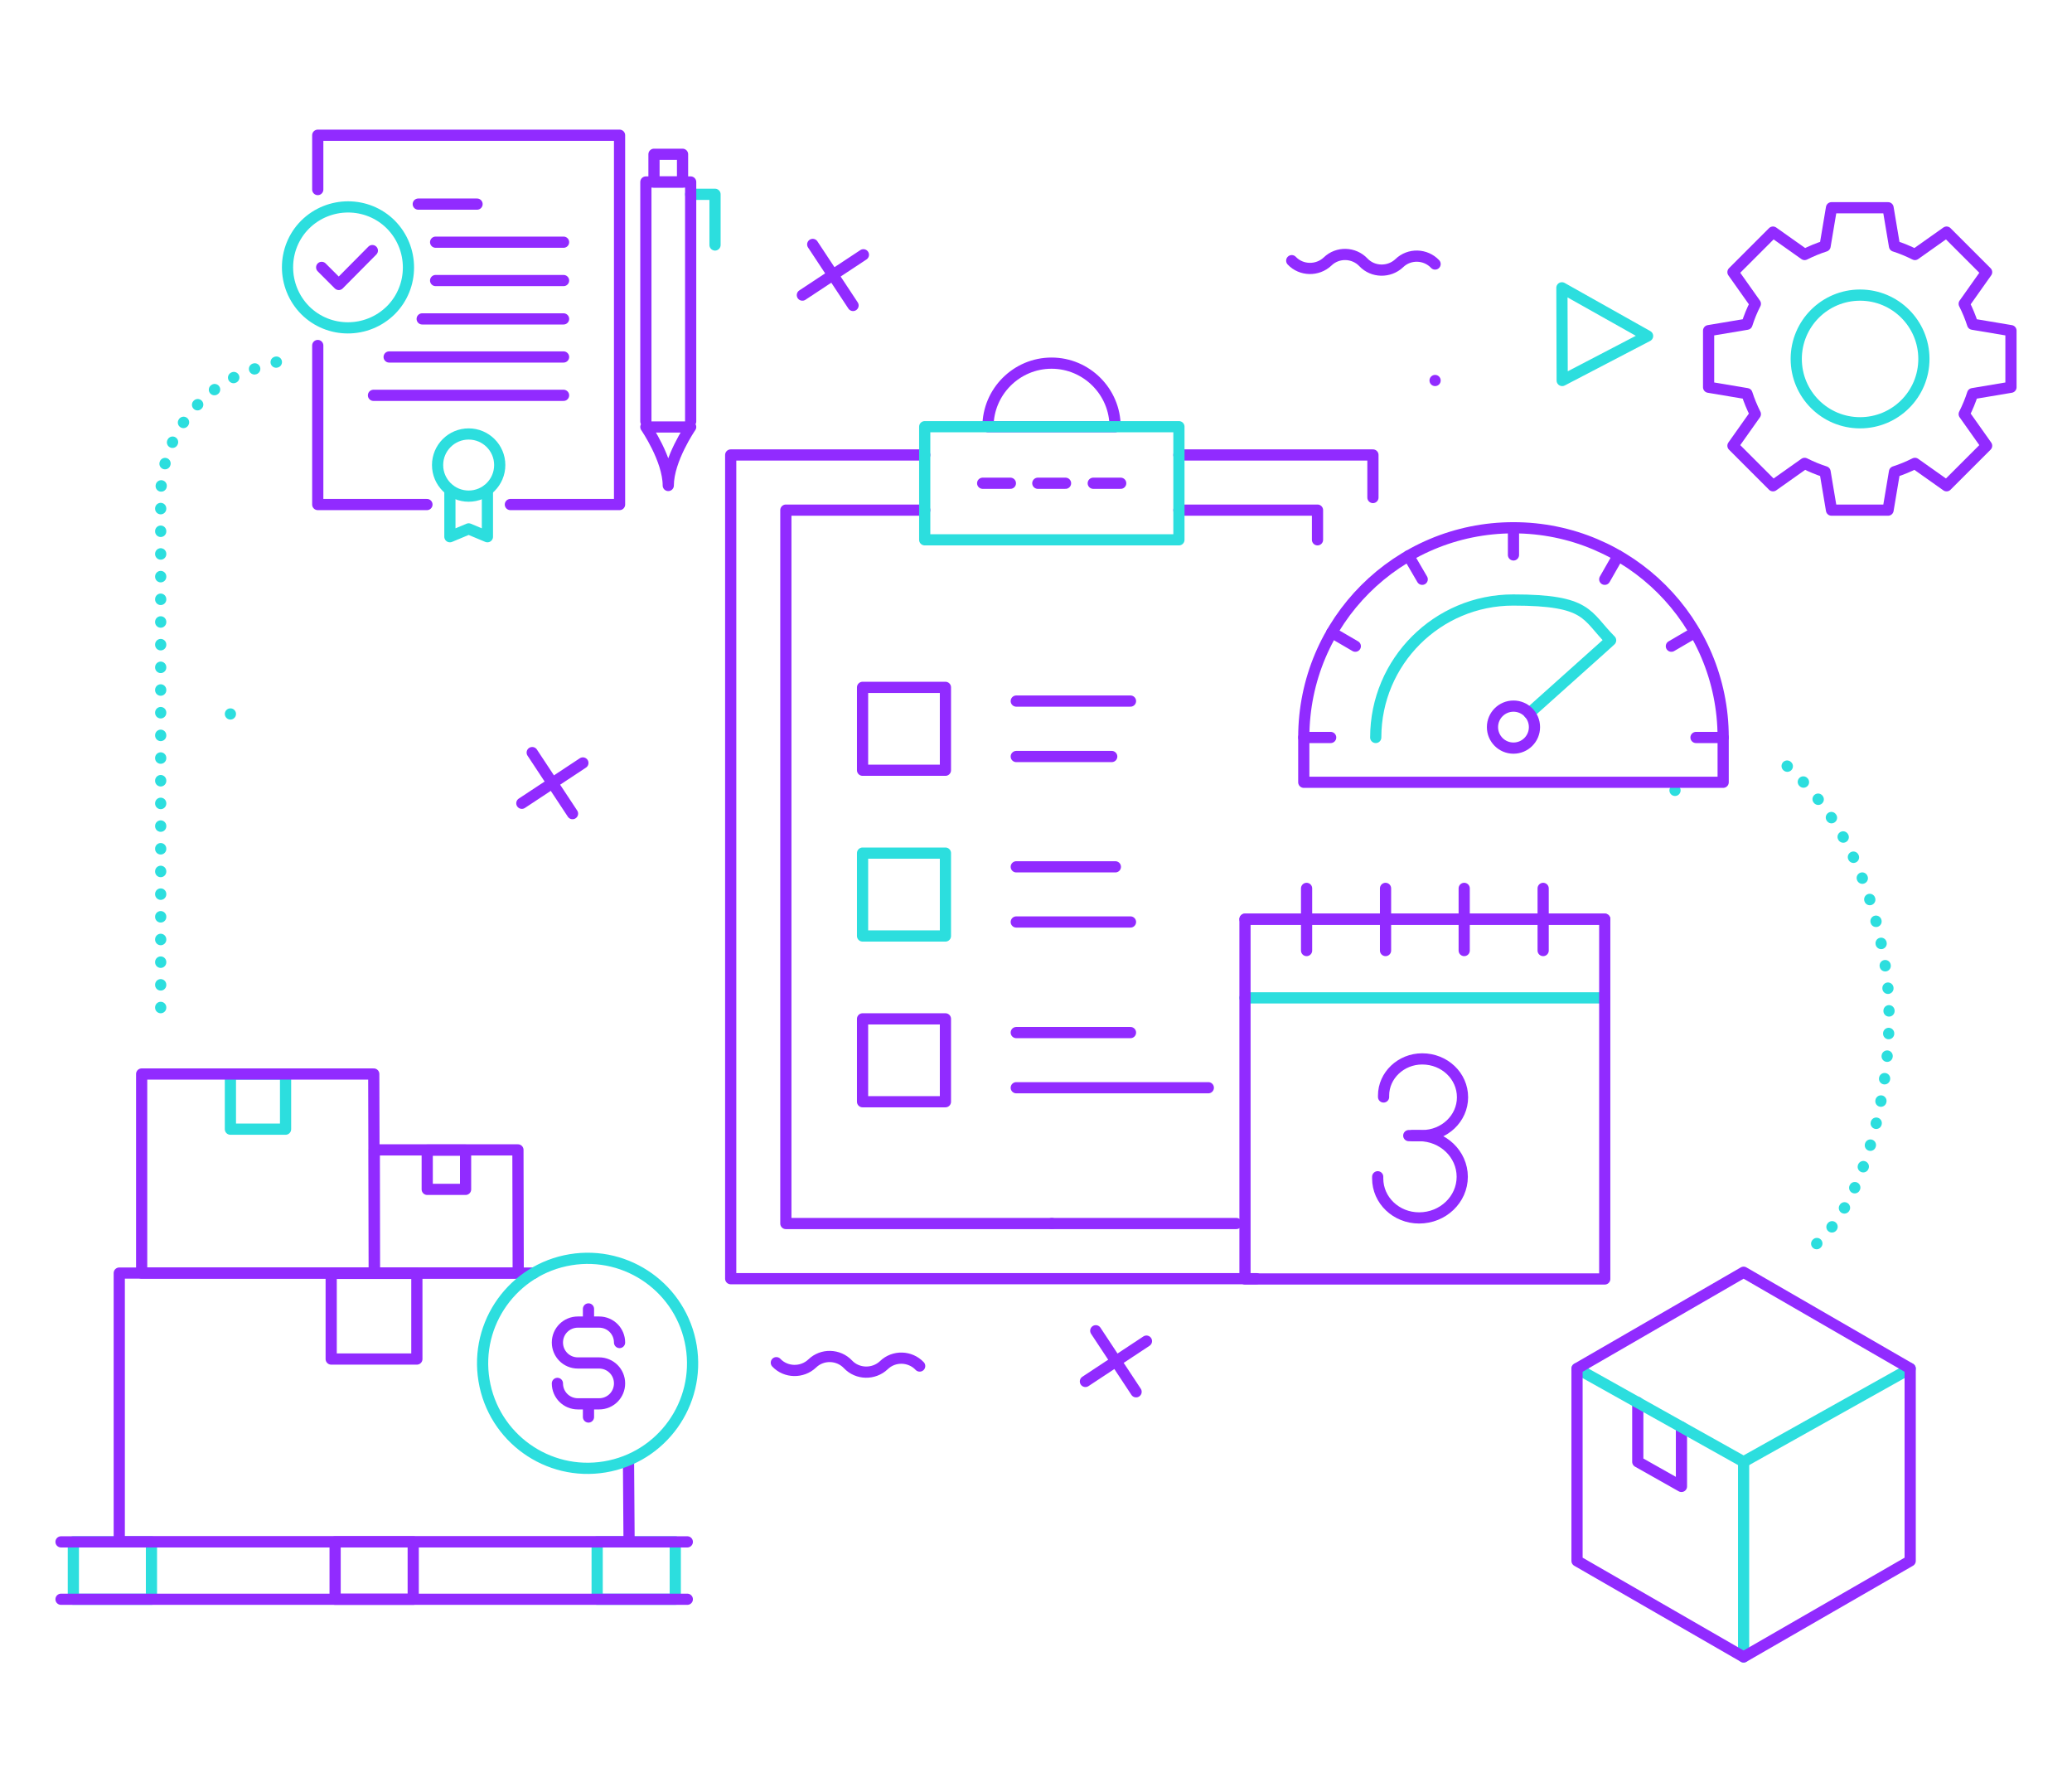 <?xml version="1.0" encoding="UTF-8"?>
<svg id="Layer_1" data-name="Layer 1" xmlns="http://www.w3.org/2000/svg" version="1.1" viewBox="0 0 740.1 640.1">
  <defs>
    <style>
      .cls-1 {
        stroke: #912bff;
      }

      .cls-1, .cls-2, .cls-3 {
        fill: none;
        stroke-linecap: round;
        stroke-linejoin: round;
        stroke-width: 4px;
      }

      .cls-2, .cls-3 {
        stroke: #2cdede;
      }

      .cls-3 {
        stroke-dasharray: 0 0 .1 8;
      }
    </style>
  </defs>
  <g>
    <line class="cls-1" x1="391.4" y1="475.3" x2="405.8" y2="497.1"/>
    <line class="cls-1" x1="409.5" y1="479" x2="387.7" y2="493.4"/>
  </g>
  <g>
    <line class="cls-1" x1="290.3" y1="87.3" x2="304.7" y2="109.1"/>
    <line class="cls-1" x1="308.4" y1="91" x2="286.6" y2="105.4"/>
  </g>
  <g>
    <line class="cls-1" x1="190.1" y1="268.8" x2="204.5" y2="290.6"/>
    <line class="cls-1" x1="208.2" y1="272.5" x2="186.4" y2="286.9"/>
  </g>
  <path class="cls-1" d="M328.5,487.9c-3.4-3.6-9.2-3.8-12.8-.3h0c-3.6,3.4-9.4,3.3-12.8-.3h0c-3.4-3.6-9.2-3.8-12.8-.3h0c-3.6,3.4-9.4,3.3-12.8-.3h0"/>
  <path class="cls-1" d="M512.6,94.3c-3.4-3.6-9.2-3.8-12.8-.3h0c-3.6,3.4-9.4,3.3-12.8-.3h0c-3.4-3.6-9.2-3.8-12.8-.3h0c-3.6,3.4-9.4,3.3-12.8-.3h0"/>
  <line class="cls-2" x1="598.3" y1="282.3" x2="598.3" y2="282.3"/>
  <line class="cls-2" x1="82.3" y1="255" x2="82.3" y2="255"/>
  <polygon class="cls-2" points="588.5 120 558 135.9 557.9 102.8 588.5 120"/>
  <line class="cls-1" x1="512.6" y1="135.9" x2="512.6" y2="135.9"/>
  <path class="cls-3" d="M648.9,444.2c20.5-18.4,29.2-68.8,24.7-97.9-4.7-30.7-16.4-58.8-41.3-77.7"/>
  <g>
    <g>
      <rect class="cls-2" x="26.2" y="550.7" width="27.9" height="20.5"/>
      <rect class="cls-1" x="119.7" y="550.7" width="27.9" height="20.5"/>
      <rect class="cls-2" x="213.3" y="550.7" width="27.9" height="20.5"/>
      <g>
        <g>
          <rect class="cls-2" x="82.3" y="383.6" width="19.7" height="19.7" transform="translate(184.3 786.9) rotate(180)"/>
          <polygon class="cls-1" points="133.7 454.7 133.5 383.6 50.6 383.6 50.6 454.7 133.7 454.7"/>
        </g>
        <g>
          <polygon class="cls-1" points="185.1 454.7 185 410.7 133.7 410.7 133.7 454.7 185.1 454.7"/>
          <rect class="cls-1" x="152.5" y="410.7" width="13.7" height="14" transform="translate(318.8 835.5) rotate(180)"/>
        </g>
        <g>
          <polyline class="cls-1" points="190.7 454.7 42.6 454.7 42.6 550.7 224.7 550.7 224.5 522.3"/>
          <rect class="cls-1" x="118.4" y="454.7" width="30.6" height="30.6" transform="translate(267.3 940.1) rotate(180)"/>
        </g>
      </g>
      <g>
        <rect class="cls-1" x="21.8" y="550.7" width="223.7"/>
        <rect class="cls-1" x="21.8" y="571.2" width="223.7"/>
      </g>
    </g>
    <circle class="cls-2" cx="210.2" cy="486.8" r="37.5" transform="translate(-77 41) rotate(-9.4)"/>
    <g>
      <path class="cls-1" d="M199.1,494.1h0c0,4.1,3.3,7.3,7.3,7.3h7.6c4.1,0,7.3-3.3,7.3-7.3h0c0-4.1-3.3-7.3-7.3-7.3h-7.6c-4.1,0-7.3-3.3-7.3-7.3h0c0-4.1,3.3-7.3,7.3-7.3h7.6c4.1,0,7.3,3.3,7.3,7.3h0"/>
      <line class="cls-1" x1="210.2" y1="501.5" x2="210.2" y2="506.1"/>
      <line class="cls-1" x1="210.2" y1="467.5" x2="210.2" y2="470.7"/>
    </g>
  </g>
  <g>
    <line class="cls-2" x1="622.8" y1="522.1" x2="622.8" y2="591.8"/>
    <polyline class="cls-1" points="585 500.9 585 522.1 600.6 530.9 600.6 509.7"/>
    <polyline class="cls-2" points="563.3 488.8 622.8 522.1 682.3 488.8"/>
    <polygon class="cls-1" points="563.3 488.8 563.3 557.5 622.8 591.8 682.3 557.5 682.3 488.8 622.8 454.4 563.3 488.8"/>
  </g>
  <g>
    <g>
      <g>
        <g>
          <line class="cls-1" x1="370.7" y1="172.6" x2="380.6" y2="172.6"/>
          <line class="cls-1" x1="351" y1="172.6" x2="360.9" y2="172.6"/>
          <line class="cls-1" x1="390.5" y1="172.6" x2="400.3" y2="172.6"/>
        </g>
        <g>
          <path class="cls-1" d="M352.9,152.4c0-12.5,10.2-22.7,22.7-22.7s22.7,10.2,22.7,22.7h-45.4Z"/>
          <polyline class="cls-1" points="490.4 177.7 490.4 162.5 421.1 162.5"/>
          <polyline class="cls-1" points="330.3 162.5 261 162.5 261 456.7 375.7 456.7 448.8 456.7"/>
          <g>
            <rect class="cls-1" x="308.1" y="245.5" width="29.6" height="29.6"/>
            <rect class="cls-2" x="308.1" y="304.7" width="29.6" height="29.6"/>
            <rect class="cls-1" x="308.1" y="363.9" width="29.6" height="29.6"/>
            <g>
              <line class="cls-1" x1="363" y1="368.8" x2="403.8" y2="368.8"/>
              <line class="cls-1" x1="363" y1="388.5" x2="431.6" y2="388.5"/>
            </g>
            <g>
              <line class="cls-1" x1="363" y1="329.3" x2="403.8" y2="329.3"/>
              <line class="cls-1" x1="363" y1="309.6" x2="398.4" y2="309.6"/>
            </g>
            <g>
              <line class="cls-1" x1="363" y1="250.4" x2="403.8" y2="250.4"/>
              <line class="cls-1" x1="363" y1="270.2" x2="397.1" y2="270.2"/>
            </g>
          </g>
          <g>
            <polyline class="cls-1" points="470.6 192.8 470.6 182.2 421.1 182.2"/>
            <line class="cls-1" x1="375.7" y1="437" x2="441.6" y2="437"/>
            <polyline class="cls-1" points="330.3 182.2 280.7 182.2 280.7 437 375.7 437"/>
          </g>
          <rect class="cls-2" x="330.3" y="152.4" width="90.8" height="40.4"/>
        </g>
      </g>
      <g>
        <g>
          <line class="cls-2" x1="444.7" y1="356.4" x2="573.2" y2="356.4"/>
          <rect class="cls-1" x="444.7" y="328.3" width="128.5" height="128.5"/>
          <line class="cls-1" x1="494.9" y1="317.3" x2="494.9" y2="339.5"/>
          <line class="cls-1" x1="466.7" y1="317.3" x2="466.7" y2="339.5"/>
          <line class="cls-1" x1="523" y1="317.3" x2="523" y2="339.5"/>
          <line class="cls-1" x1="551.2" y1="317.3" x2="551.2" y2="339.5"/>
          <line class="cls-1" x1="444.7" y1="328.3" x2="573.2" y2="328.3"/>
        </g>
        <g>
          <path class="cls-1" d="M504.5,405.6h3.5c7.9,0,14.4-6.1,14.4-13.7h0c0-7.6-6.4-13.7-14.4-13.7h0c-7.6,0-13.8,5.9-13.8,13.1v.5"/>
          <path class="cls-1" d="M503.2,405.6h3.7c8.5,0,15.4,6.6,15.4,14.7h0c0,8.1-6.9,14.7-15.4,14.7h0c-8.2,0-14.8-6.3-14.8-14.1v-.6"/>
        </g>
      </g>
    </g>
    <g>
      <path class="cls-1" d="M718.3,128.2v-10.1l-13.7-2.3c-.8-2.5-1.8-4.9-3-7.3l8-11.3-14.3-14.3-11.3,8c-2.4-1.2-4.8-2.2-7.3-3l-2.3-13.7h-20.2l-2.3,13.7c-2.5.8-4.9,1.8-7.3,3l-11.3-8-14.3,14.3,8,11.3c-1.2,2.3-2.2,4.8-3,7.3l-13.7,2.3v10.1h0s0,10.1,0,10.1l13.7,2.3c.8,2.5,1.8,4.9,3,7.3l-8,11.3,14.3,14.3,11.3-8c2.4,1.2,4.8,2.2,7.3,3l2.3,13.7h20.2l2.3-13.7c2.5-.8,4.9-1.8,7.3-3l11.3,8,14.3-14.3-8-11.3c1.2-2.4,2.2-4.8,3-7.3l13.7-2.3v-10.1h0Z"/>
      <path class="cls-2" d="M687.2,128.2c0-12.6-10.2-22.8-22.8-22.8s-22.8,10.2-22.8,22.8h0c0,12.6,10.2,22.8,22.8,22.8s22.8-10.2,22.8-22.8h0Z"/>
    </g>
  </g>
  <g>
    <g>
      <g>
        <g>
          <polyline class="cls-1" points="113.5 123.4 113.5 180.2 152.5 180.2"/>
          <polyline class="cls-1" points="182.3 180.2 221.3 180.2 221.3 157.3 221.3 157.3 221.3 93.8 221.3 64.5 221.3 64.5 221.3 48.3 200.8 48.3 113.5 48.3 113.5 67.7"/>
          <g>
            <line class="cls-1" x1="201.3" y1="113.9" x2="150.8" y2="113.9"/>
            <line class="cls-1" x1="201.3" y1="86.5" x2="155.6" y2="86.5"/>
          </g>
          <line class="cls-1" x1="170.4" y1="72.9" x2="149.4" y2="72.9"/>
        </g>
        <g>
          <polyline class="cls-2" points="246.7 69.4 255.4 69.4 255.4 87.5"/>
          <polyline class="cls-1" points="246.7 150.5 246.7 65 230.7 65 230.7 150.5"/>
          <rect class="cls-1" x="233.6" y="55.1" width="10.2" height="9.9"/>
          <path class="cls-1" d="M238.7,173.4c0-9.3,8-20.9,8-20.9h-16s8,11.6,8,20.9"/>
        </g>
        <g>
          <circle class="cls-2" cx="167.4" cy="166.1" r="11.1"/>
          <polyline class="cls-2" points="174.1 175.1 174.1 191.7 167.4 188.9 160.7 191.7 160.7 175.1"/>
        </g>
      </g>
      <line class="cls-1" x1="201.3" y1="100.2" x2="155.6" y2="100.2"/>
      <line class="cls-1" x1="201.3" y1="127.5" x2="139" y2="127.5"/>
      <line class="cls-1" x1="201.3" y1="141.2" x2="133.4" y2="141.2"/>
      <path class="cls-2" d="M139.6,110.8c8.4-8.4,8.4-22.1,0-30.6-8.4-8.4-22.1-8.4-30.6,0h0c-8.4,8.4-8.4,22.1,0,30.6,8.4,8.4,22.1,8.4,30.6,0h0Z"/>
    </g>
    <polyline class="cls-1" points="114.9 95.5 121 101.6 133 89.5"/>
  </g>
  <g>
    <path class="cls-1" d="M615.5,279.4v-16c0-41.4-33.5-74.9-74.9-74.9s-74.9,33.5-74.9,74.9v16h149.8Z"/>
    <path class="cls-2" d="M491.4,263.4c0-27.1,22-49.1,49.1-49.1s25.9,5.5,34.8,14.4l-2.3,2.1-26.8,24"/>
    <line class="cls-1" x1="540.6" y1="188.5" x2="540.6" y2="198.2"/>
    <line class="cls-1" x1="503.1" y1="198.5" x2="508" y2="206.9"/>
    <line class="cls-1" x1="475.7" y1="225.9" x2="484.1" y2="230.8"/>
    <line class="cls-1" x1="465.7" y1="263.4" x2="475.3" y2="263.4"/>
    <g>
      <line class="cls-1" x1="578" y1="198.5" x2="573.2" y2="206.9"/>
      <line class="cls-1" x1="605.4" y1="225.9" x2="597" y2="230.8"/>
      <line class="cls-1" x1="615.5" y1="263.4" x2="605.8" y2="263.4"/>
    </g>
    <circle class="cls-1" cx="540.6" cy="259.7" r="7.5"/>
  </g>
  <path class="cls-3" d="M57.4,359.9v-182.2c0-21.1,13.7-39.7,33.7-46l10.9-3.4"/>
</svg>